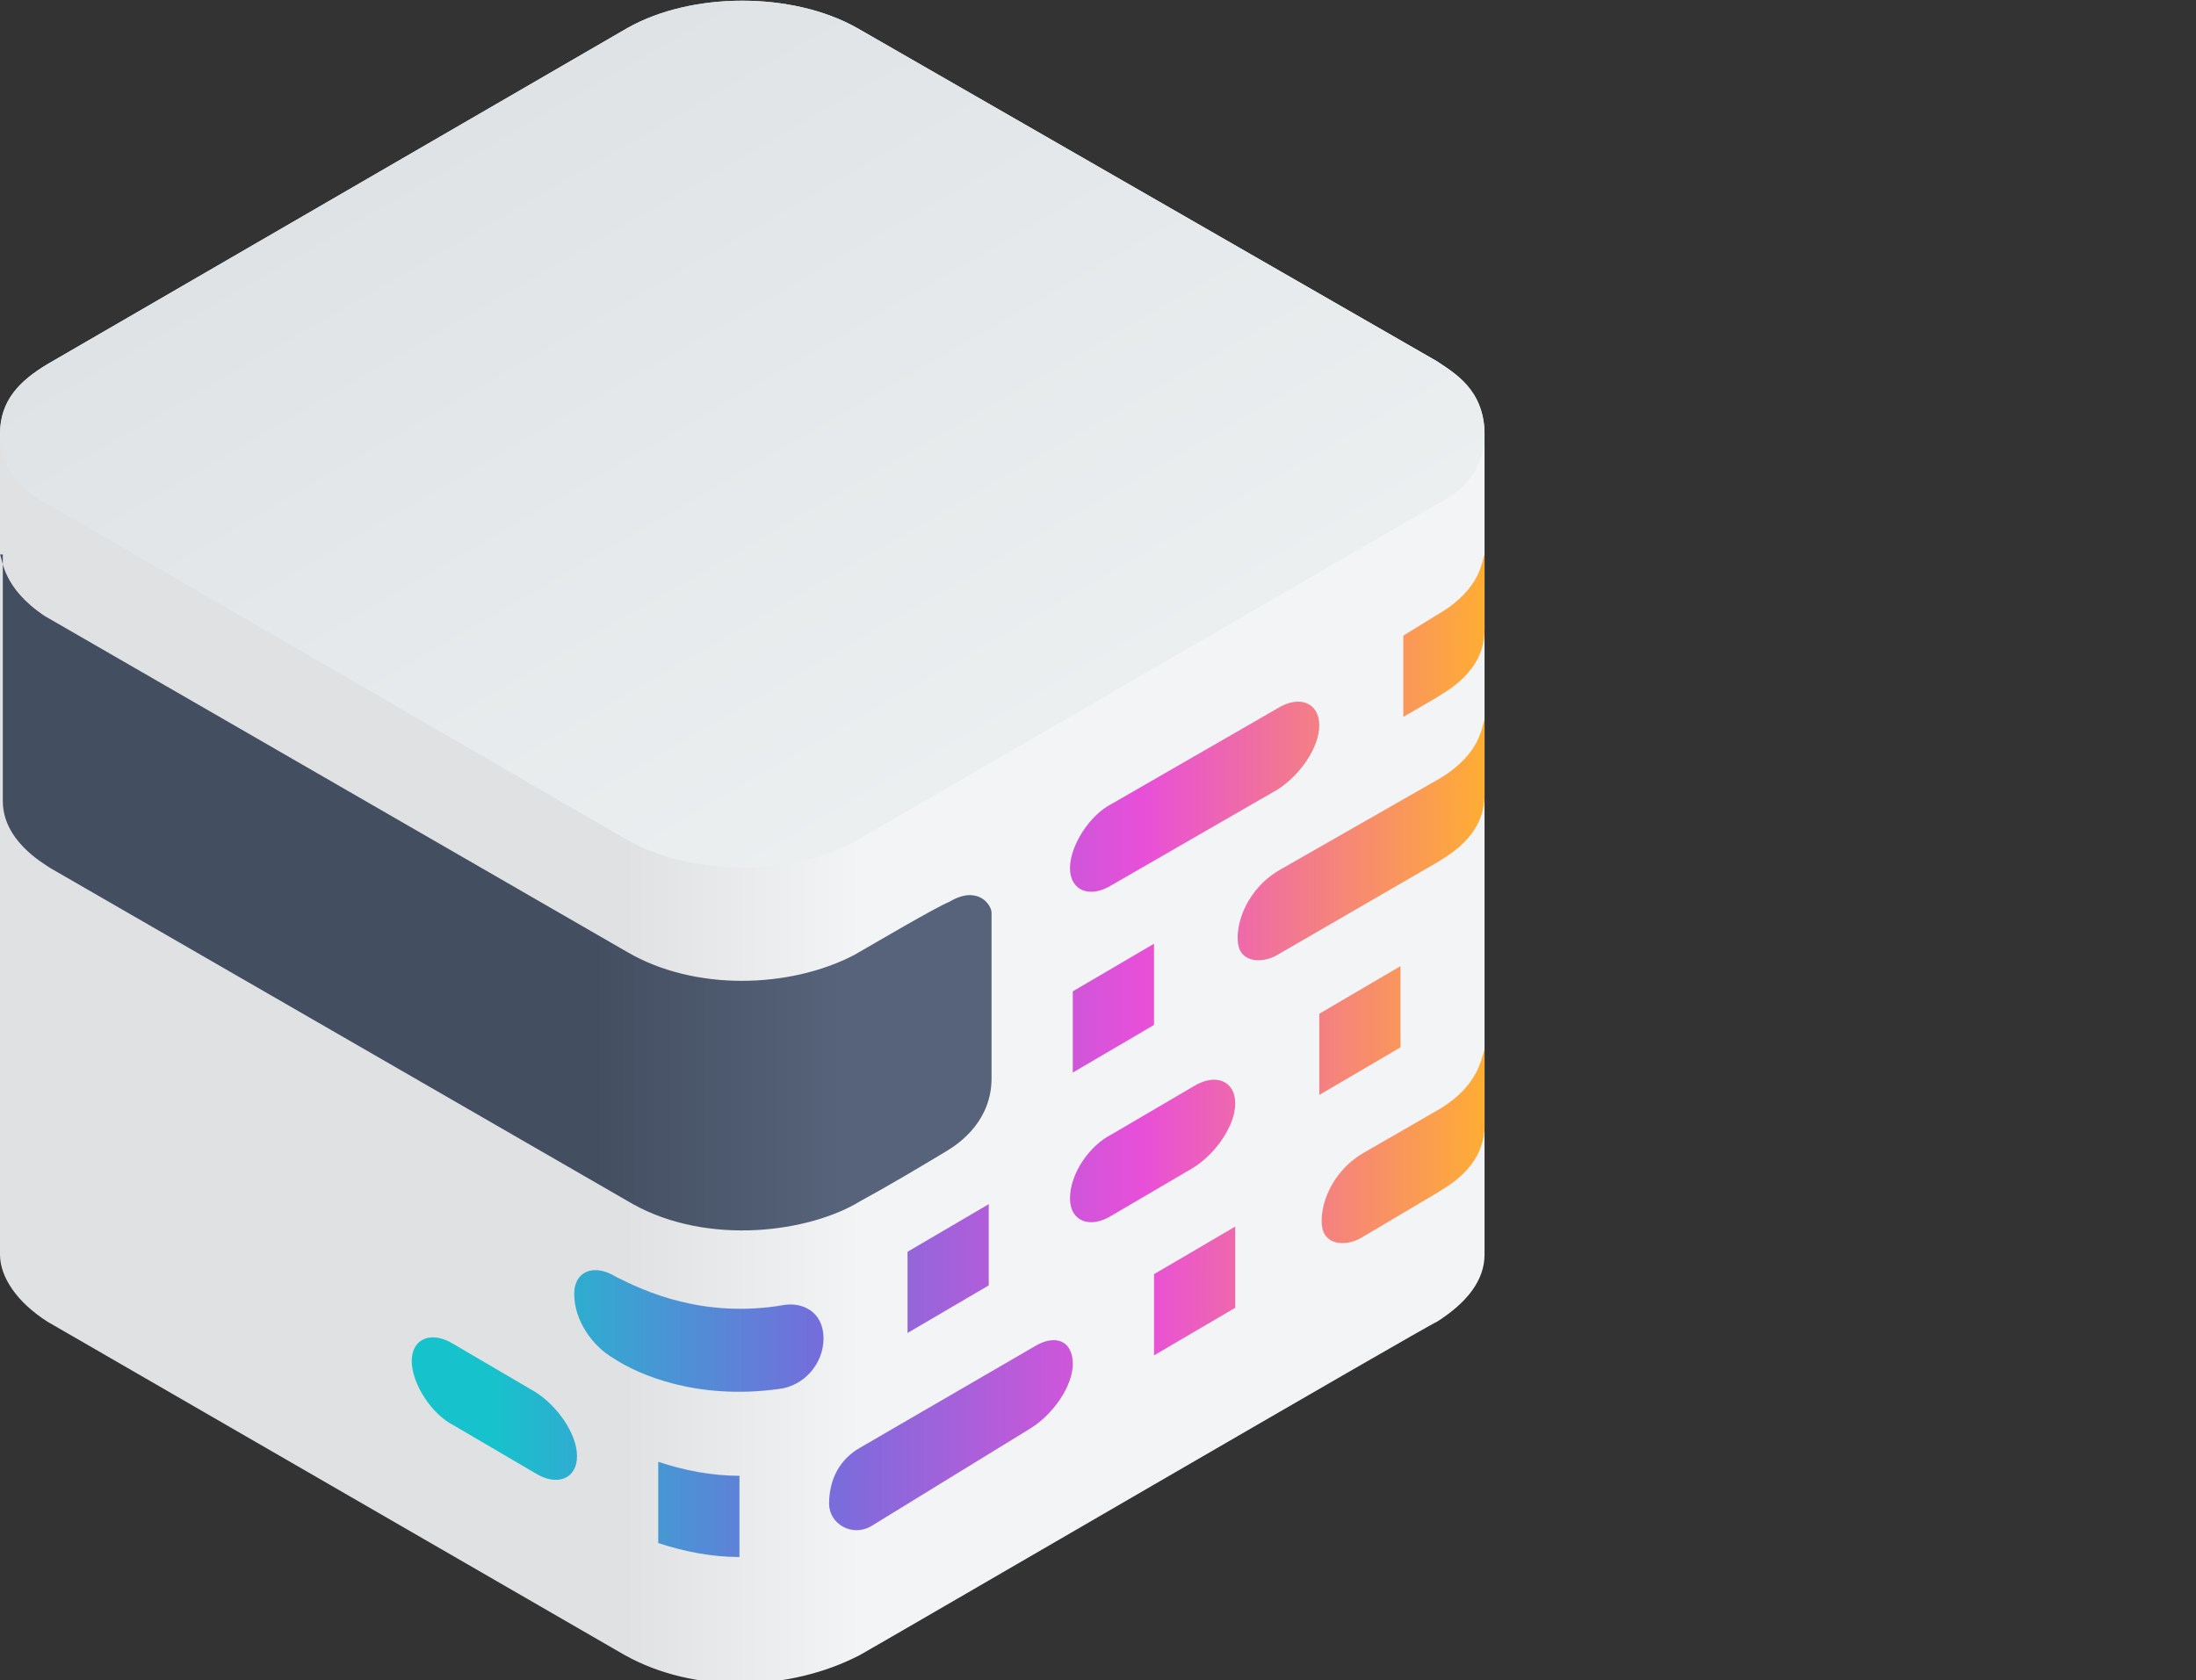 <?xml version="1.0" encoding="utf-8"?>
<!-- Generator: Adobe Illustrator 25.2.3, SVG Export Plug-In . SVG Version: 6.00 Build 0)  -->
<svg version="1.1" id="Layer_1" xmlns="http://www.w3.org/2000/svg" xmlns:xlink="http://www.w3.org/1999/xlink" x="0px" y="0px"
	 viewBox="0 0 78.4 60" style="enable-background:new 0 0 78.4 60;" xml:space="preserve">
<rect x="0" y="0" width="78.4" height="60" fill="#333333" stroke="none"/>
<style type="text/css">
	.st0{fill:url(#SVGID_1_);}
	.st1{fill:url(#SVGID_2_);}
	.st2{fill:#FFFFFF;}
	.st3{fill:url(#SVGID_3_);}
	.st4{clip-path:url(#SVGID_5_);fill:url(#SVGID_6_);}
</style>
<g>
	<g>
		
			<linearGradient id="SVGID_1_" gradientUnits="userSpaceOnUse" x1="2.399165e-06" y1="32" x2="52.989" y2="32" gradientTransform="matrix(1 0 0 -1 0 62)">
			<stop  offset="0" style="stop-color:#DFE1E3"/>
			<stop  offset="0.42" style="stop-color:#DFE1E3"/>
			<stop  offset="0.58" style="stop-color:#F2F4F5"/>
			<stop  offset="1" style="stop-color:#F2F4F5"/>
		</linearGradient>
		<path class="st0" d="M51.3,12.9L30.6,1c-2.3-1.3-5.9-1.3-8.2,0l-20.7,12c-1,0.6-1.7,1.3-1.7,2.5c0,0.5,0,29.3,0,29.3
			c0,0.8,0.6,1.7,1.7,2.4c0,0,20.6,11.9,20.6,11.9c2.5,1.4,5.9,1.3,8.4,0c0.9-0.5,20.3-11.8,20.6-11.9c1.1-0.7,1.7-1.5,1.7-2.4
			c0-0.7,0-28.2,0-29.3C53,13.9,51.9,13.3,51.3,12.9z"/>
		
			<linearGradient id="SVGID_2_" gradientUnits="userSpaceOnUse" x1="19.21" y1="59.184" x2="33.771" y2="33.964" gradientTransform="matrix(1 0 0 -1 0 62)">
			<stop  offset="0" style="stop-color:#E0E3E6"/>
			<stop  offset="1" style="stop-color:#EBEFF0"/>
		</linearGradient>
		<path class="st1" d="M51.3,12.9L30.6,1c-2.3-1.3-5.9-1.3-8.2,0l-20.7,12c-1,0.6-1.7,1.3-1.7,2.5s0.7,2,1.7,2.5l20.7,12
			c2.3,1.3,5.9,1.3,8.2,0l20.7-12c0.6-0.3,1.7-1,1.7-2.5S51.9,13.3,51.3,12.9z"/>
		<path class="st2" d="M39.7,31.6L39.7,31.6L39.7,31.6L39.7,31.6L39.7,31.6L39.7,31.6z"/>
		
			<linearGradient id="SVGID_3_" gradientUnits="userSpaceOnUse" x1="0" y1="30.166" x2="35.326" y2="30.166" gradientTransform="matrix(1 0 0 -1 0 62)">
			<stop  offset="0" style="stop-color:#444E61"/>
			<stop  offset="0.6" style="stop-color:#444E61"/>
			<stop  offset="0.85" style="stop-color:#56637A"/>
			<stop  offset="1" style="stop-color:#56637A"/>
		</linearGradient>
		<path class="st3" d="M0,19.8C0.1,20,0.1,21,1.6,22l20.8,12c2.4,1.4,5.8,1.3,8.1,0.1c0.7-0.4,2.9-1.7,3.4-1.9
			c1-0.6,1.5,0.1,1.5,0.4c0,0.1,0,4,0,5.9c0,1.5-1.1,2.3-1.6,2.6c-1,0.6-2,1.2-3.1,1.8c-1.8,1.1-5.4,1.6-8.1,0.1l-20.8-12
			c-0.3-0.2-1.7-1-1.7-2.4V19.8z"/>
		<polygon points="45.6,34.1 45.6,34.1 45.6,34.1 		"/>
		<path d="M38.2,42.8"/>
		<polygon points="45.6,28.2 45.6,28.2 45.6,28.2 45.6,28.2 45.6,28.2 45.6,28.2 		"/>
		<polygon points="42.7,41.7 42.7,41.7 42.7,41.7 42.7,41.7 42.7,41.7 42.7,41.7 		"/>
		<path d="M39.7,31.6L39.7,31.6L39.7,31.6L39.7,31.6L39.7,31.6L39.7,31.6z"/>
		<path d="M48.5,44.2"/>
		<g>
			<g>
				<defs>
					<path id="SVGID_4_" d="M41.2,45.5v2.9l0,0l2.9-1.7v-2.9L41.2,45.5L41.2,45.5z M50,34.5L50,34.5l-2.9,1.7v2.9l0,0l2.9-1.7V34.5z
						 M41.2,36.6v-2.9l-2.9,1.7l0,0v2.9l0,0L41.2,36.6z M28,46.6c-2.9,0.5-5-0.5-6-1c-0.8-0.5-1.5-0.2-1.5,0.6c0,1,0.7,1.9,1.4,2.3
						c0.9,0.6,3,1.5,5.9,1.1c0.9-0.1,1.6-0.9,1.6-1.8C29.4,46.8,28.6,46.5,28,46.6z M35.3,45.9V43l0,0l-2.9,1.7v2.9l0,0L35.3,45.9z
						 M23.5,55.1c0.9,0.3,1.9,0.5,2.9,0.5v-2.9c-1,0-2-0.2-2.9-0.5V55.1z M19.1,49.7L19.1,49.7L16.2,48l0,0l0,0l0,0
						c-0.8-0.5-1.5-0.2-1.5,0.6c0,0.8,0.7,1.9,1.5,2.3l0,0l0,0l2.9,1.7l0,0l0,0l0,0c0.8,0.5,1.5,0.2,1.5-0.6l0,0l0,0
						C20.6,51.2,19.9,50.2,19.1,49.7z M53,37.5v2.7c0,1.5-1.4,2.2-1.7,2.4c0,0-2.7,1.6-2.7,1.6c-0.5,0.3-1.3,0.3-1.4-0.4
						s0.3-2,1.6-2.7c0.7-0.4,2.6-1.5,2.6-1.5C52.9,38.7,52.9,37.6,53,37.5z M53,19.8v2.7c0,1.5-1.4,2.2-1.7,2.4c0,0-0.5,0.3-1.2,0.7
						v-2.9c0.8-0.5,1.3-0.8,1.3-0.8C52.9,21,52.9,20,53,19.8z M53,25.7v2.7c0,1.5-1.4,2.2-1.7,2.4c0,0-5.7,3.3-5.7,3.3
						c-0.5,0.3-1.3,0.3-1.4-0.4c-0.1-0.7,0.3-2,1.6-2.7c0.7-0.4,5.6-3.2,5.6-3.2C52.9,26.9,52.9,25.9,53,25.7z M36.8,51
						c0.8-0.5,1.5-1.5,1.5-2.3c0-0.8-0.6-1.1-1.4-0.6l-6.2,3.6l0,0l0,0c-0.7,0.4-1.1,1.1-1.1,2c0,0.7,0.8,1.2,1.5,0.8L36.8,51z
						 M38.2,42.8L38.2,42.8L38.2,42.8c0,0.8,0.7,1.1,1.5,0.6l0,0l0,0l0,0l2.9-1.7l0,0l0,0c0.8-0.5,1.5-1.5,1.5-2.3s-0.7-1.1-1.5-0.6
						l0,0l0,0l0,0l-2.9,1.7l0,0C38.9,40.9,38.2,41.9,38.2,42.8z M38.2,31L38.2,31L38.2,31c0,0.8,0.7,1.1,1.5,0.6l0,0l0,0l0,0
						l5.9-3.4l0,0l0,0c0.8-0.5,1.5-1.5,1.5-2.3c0-0.8-0.7-1.1-1.5-0.6l0,0l0,0l0,0l-5.9,3.4l0,0C38.9,29.1,38.2,30.2,38.2,31z"/>
				</defs>
				<clipPath id="SVGID_5_">
					<use xlink:href="#SVGID_4_"  style="overflow:visible;"/>
				</clipPath>
				
					<linearGradient id="SVGID_6_" gradientUnits="userSpaceOnUse" x1="2.399165e-06" y1="32" x2="52.989" y2="32" gradientTransform="matrix(1 0 0 -1 0 62)">
					<stop  offset="0.33" style="stop-color:#16C3CC"/>
					<stop  offset="0.55" style="stop-color:#736EDB"/>
					<stop  offset="0.77" style="stop-color:#E84FD9"/>
					<stop  offset="1" style="stop-color:#FFAD33"/>
				</linearGradient>
				<path class="st4" d="M51.3,12.9L30.6,1c-2.3-1.3-5.9-1.3-8.2,0l-20.7,12c-1,0.6-1.7,1.3-1.7,2.5c0,0.5,0,29.3,0,29.3
					c0,0.8,0.6,1.7,1.7,2.4c0,0,20.6,11.9,20.6,11.9c2.5,1.4,5.9,1.3,8.4,0c0.9-0.5,20.3-11.8,20.6-11.9c1.1-0.7,1.7-1.5,1.7-2.4
					c0-0.7,0-28.2,0-29.3C53,13.9,51.9,13.3,51.3,12.9z"/>
			</g>
		</g>
	</g>
</g>
</svg>
